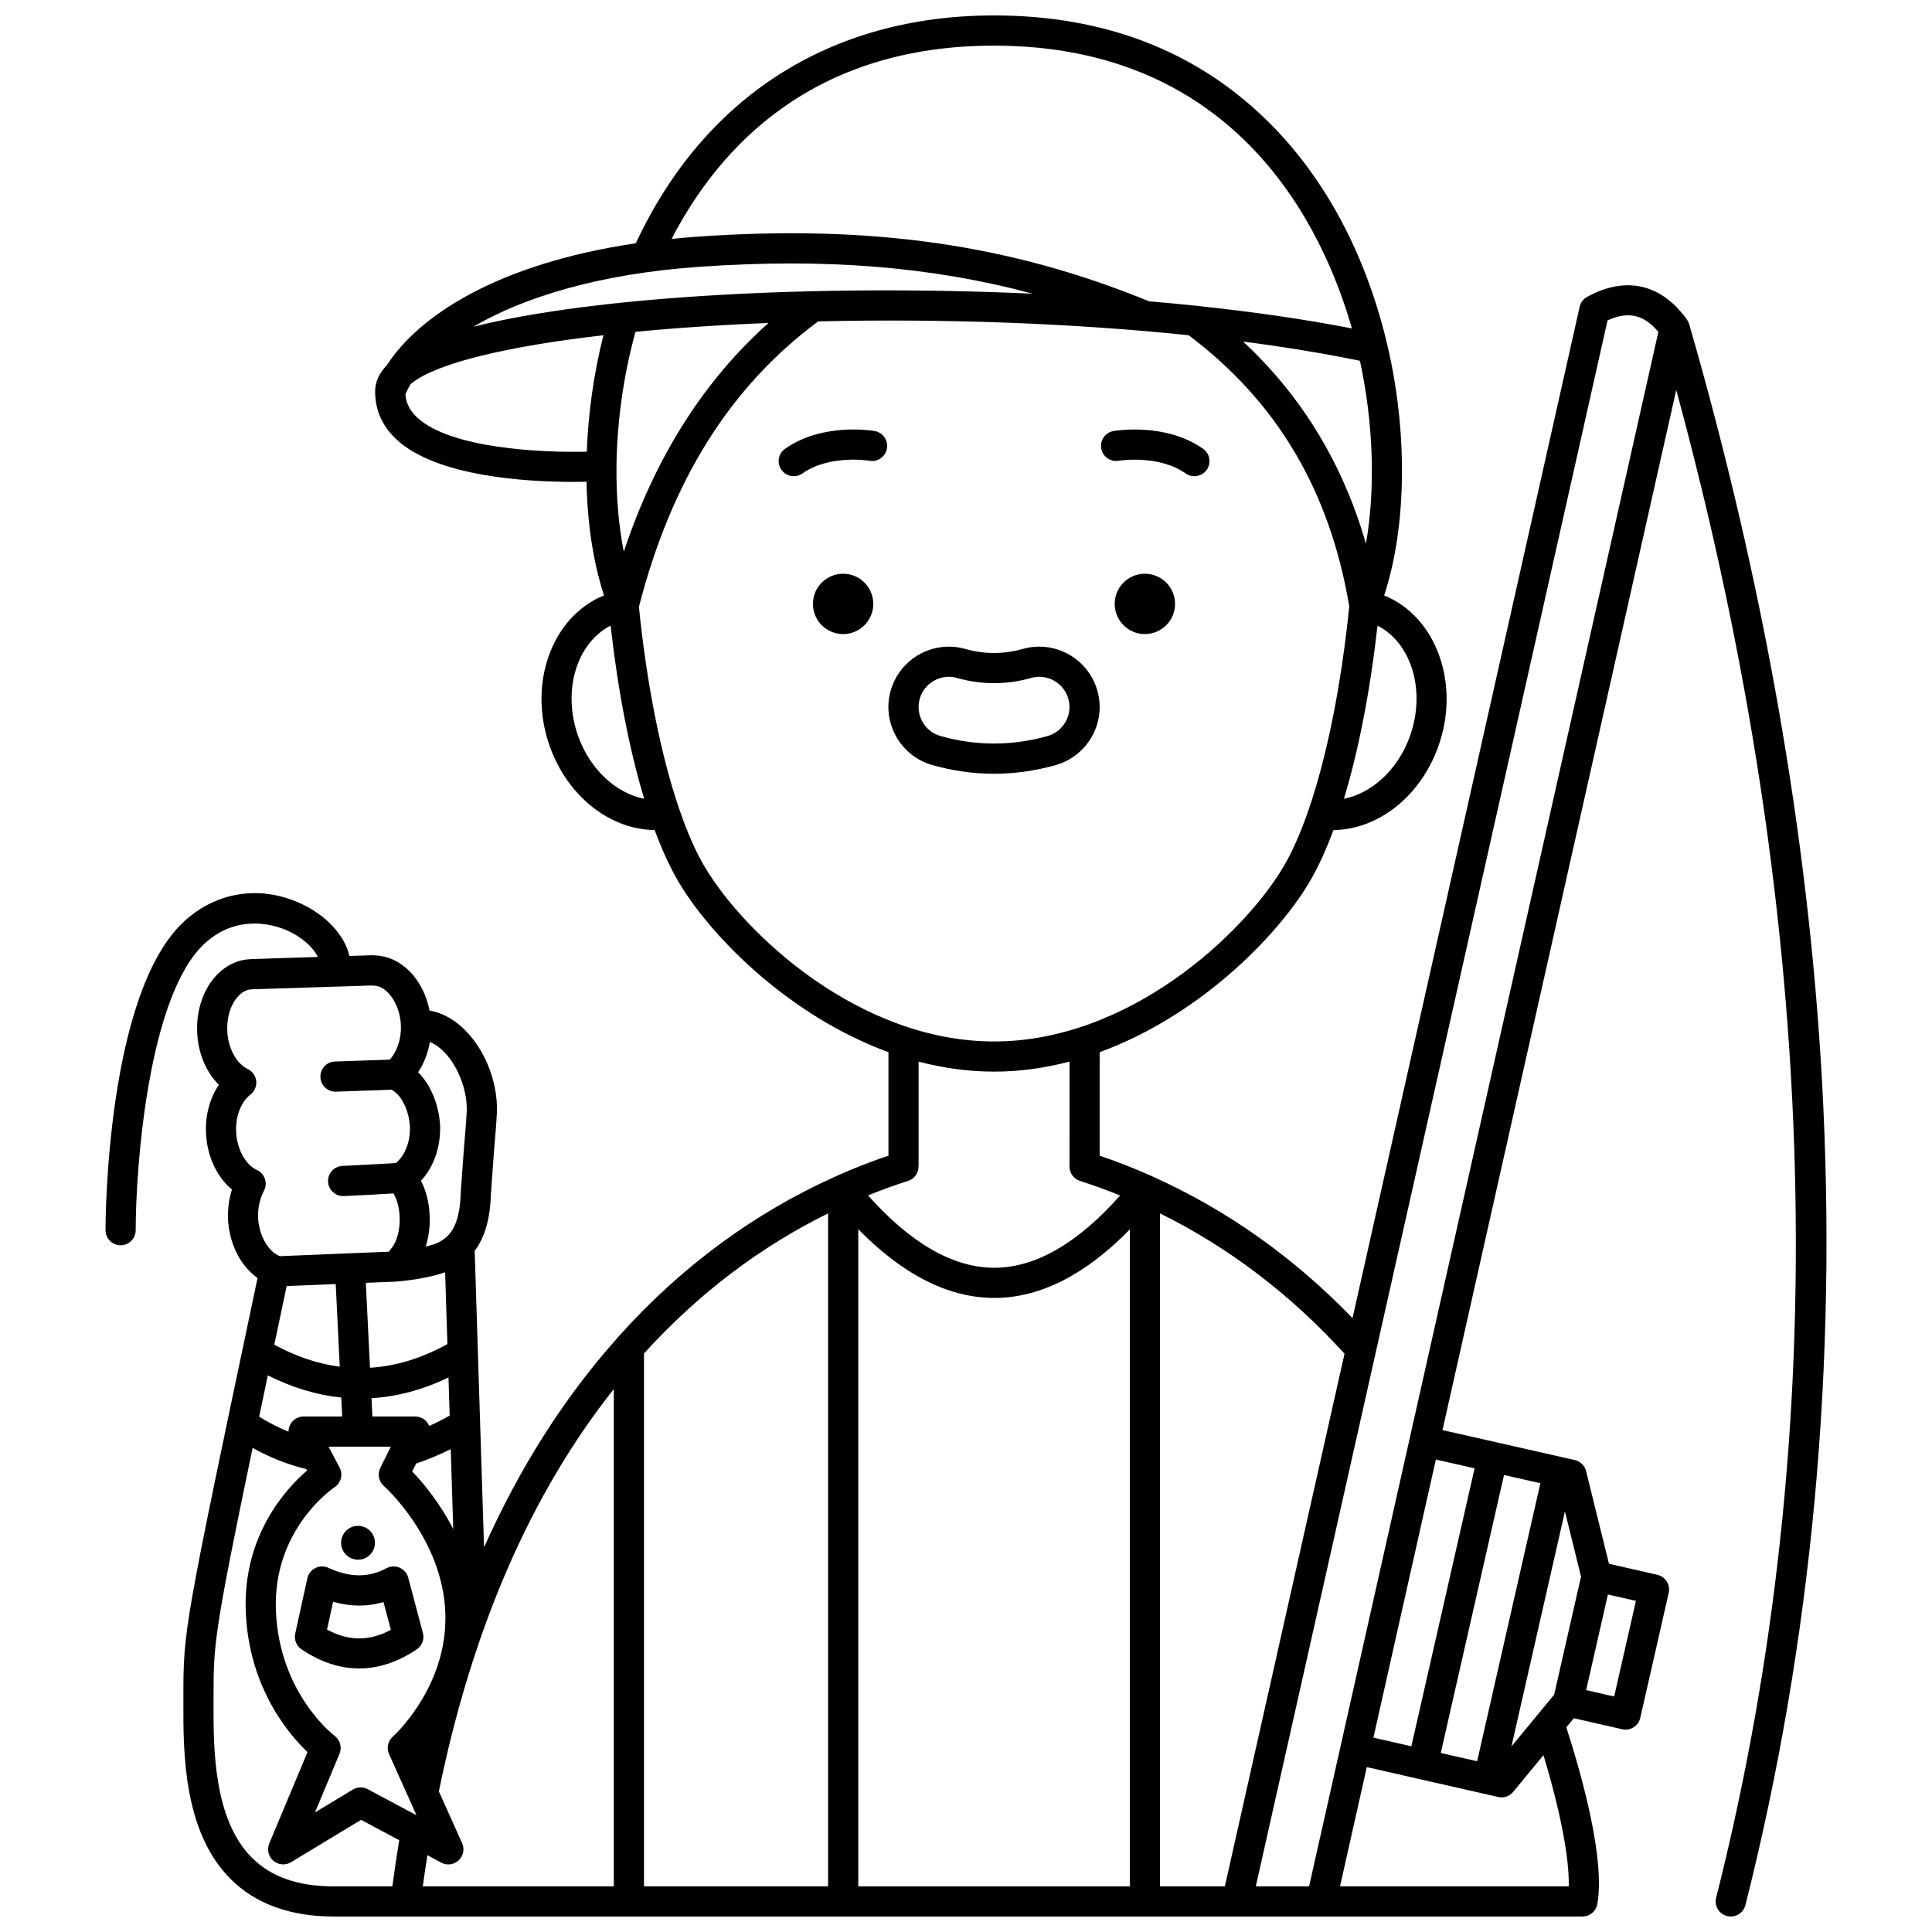 <?xml version="1.0" encoding="UTF-8"?>
<!-- Uploaded to: SVG Repo, www.svgrepo.com, Generator: SVG Repo Mixer Tools -->
<svg width="800px" height="800px" version="1.1" viewBox="144 144 512 512" xmlns="http://www.w3.org/2000/svg">
 <defs>
  <clipPath id="a">
   <path d="m171 148.09h458v503.81h-458z"/>
  </clipPath>
 </defs>
 <path d="m440.45 266.11c0.105-0.02 10.547-1.727 17.77 3.363 0.699 0.492 1.504 0.73 2.301 0.73 1.258 0 2.492-0.59 3.273-1.695 1.273-1.805 0.84-4.301-0.965-5.57-9.977-7.031-23.195-4.801-23.754-4.703-2.172 0.383-3.617 2.449-3.238 4.621 0.371 2.168 2.438 3.617 4.613 3.254z"/>
 <path d="m375.8 258.23c-0.559-0.098-13.777-2.324-23.754 4.703-1.805 1.273-2.238 3.766-0.965 5.57 0.777 1.105 2.016 1.695 3.273 1.695 0.797 0 1.598-0.234 2.301-0.73 7.195-5.07 17.59-3.394 17.77-3.363 2.168 0.387 4.238-1.074 4.625-3.246 0.375-2.172-1.078-4.246-3.25-4.629z"/>
 <path d="m455.4 304.04c0 4.414-3.578 7.996-7.996 7.996-4.418 0-7.996-3.582-7.996-7.996 0-4.418 3.578-7.996 7.996-7.996 4.418 0 7.996 3.578 7.996 7.996"/>
 <path d="m375.43 304.04c0 4.414-3.582 7.996-7.996 7.996-4.418 0-8-3.582-8-7.996 0-4.418 3.582-7.996 8-7.996 4.414 0 7.996 3.578 7.996 7.996"/>
 <path d="m434.82 327.03c-1.926-6.867-8.262-11.664-15.398-11.664-1.477 0-2.941 0.203-4.348 0.605-5.094 1.438-10.215 1.438-15.258 0.008-1.426-0.406-2.902-0.613-4.387-0.613-7.121 0-13.449 4.789-15.387 11.641-2.398 8.484 2.547 17.34 11.027 19.742 5.394 1.531 10.898 2.305 16.359 2.305 5.453 0 10.957-0.773 16.355-2.305 8.484-2.406 13.434-11.258 11.035-19.719zm-41.57 12.023c-4.238-1.199-6.711-5.629-5.512-9.871 0.969-3.426 4.129-5.82 7.691-5.82 0.738 0 1.473 0.105 2.195 0.309 6.484 1.836 13.109 1.84 19.629-0.004 0.703-0.199 1.43-0.301 2.168-0.301 3.57 0 6.738 2.394 7.703 5.836 1.199 4.231-1.281 8.652-5.519 9.855-9.383 2.652-18.984 2.652-28.355-0.004z"/>
 <g clip-path="url(#a)">
  <path d="m626.85 430.46c-3.594-64.574-15.441-132.07-35.211-200.6-0.027-0.098-0.074-0.18-0.109-0.273-0.039-0.105-0.074-0.207-0.125-0.309-0.082-0.18-0.18-0.344-0.289-0.504-0.027-0.043-0.047-0.09-0.074-0.133-0.023-0.035-0.051-0.062-0.074-0.098-0.039-0.051-0.074-0.102-0.117-0.148-6.805-9.246-16.117-11.285-26.25-5.719-1.004 0.555-1.727 1.508-1.977 2.629l-60.195 268.01c-15.555-16.113-33.367-28.734-53.051-37.559-0.199-0.113-0.406-0.211-0.629-0.289-0.016-0.008-0.031-0.008-0.051-0.012-4.219-1.891-8.602-3.598-13.281-5.191l0.004-27.426c26.141-9.543 46.742-30.328 55.41-44.773 2.328-3.879 4.519-8.621 6.539-14.078 11.781-0.168 22.855-8.742 27.68-21.863 6.106-16.609-0.281-34.648-14.23-40.328 5.953-18.141 6.324-43.105 0.816-66.488-3.957-16.871-12.785-40.957-32.398-59.891-18.773-18.137-42.938-27.328-71.812-27.328-43.145 0-76.766 21.43-94.926 60.383-36.809 5.438-57.637 19.348-65.945 32.262-2.082 2.148-3.152 4.516-3.152 7.059 0 0.035 0.004 0.07 0.004 0.105 0 0.039 0.004 0.078 0.008 0.117 0.059 4.766 1.934 8.934 5.598 12.383 10.57 9.945 34.602 11.312 46.984 11.312 1.277 0 2.43-0.016 3.434-0.035 0.219 10.973 1.766 21.312 4.633 30.109-13.961 5.676-20.355 23.723-14.246 40.336 4.824 13.117 15.902 21.695 27.68 21.863 2.023 5.457 4.215 10.199 6.543 14.078 8.668 14.445 29.27 35.23 55.41 44.773v27.422c-4.812 1.641-9.316 3.394-13.629 5.34-0.086 0.039-0.172 0.078-0.258 0.117-0.008 0.004-0.016 0.008-0.023 0.012-21.637 9.66-41.035 23.957-57.656 42.508-0.051 0.051-0.098 0.105-0.145 0.16-0.02 0.02-0.035 0.039-0.055 0.059-0.047 0.051-0.086 0.109-0.129 0.16-0.07 0.086-0.148 0.168-0.211 0.262-13.934 15.66-25.645 34.109-35.066 55.172l-2.484-78.566c2.731-3.621 4.133-8.617 4.309-15.227l0.762-10.523 0.598-7.352 0.219-3.496c0.004-0.039 0.004-0.078 0.008-0.117 0.277-8.465-3.594-17.652-9.602-22.84-2.016-1.773-4.231-3.031-6.559-3.723-0.555-0.172-1.125-0.293-1.703-0.398-1.617-8.336-7.519-14.449-14.562-14.613-0.355-0.047-0.648-0.043-0.867-0.035l-5.805 0.184c-1.258-5.566-6.316-11.016-13.387-14.121-10.582-4.652-21.934-2.812-30.359 4.918-20.648 18.945-20.887 79.312-20.887 81.871 0 2.207 1.789 4 4 4 2.207 0 4-1.789 4-4 0-16.465 3.285-62.207 18.293-75.98 8.914-8.184 18.891-4.738 21.734-3.488 4.262 1.871 7.074 4.652 8.266 7.062l-11.16 0.352-6.582 0.223c-0.832 0.035-1.691 0.145-2.488 0.324-7.199 1.75-12.148 9.719-11.77 18.922 0.188 5.574 2.336 10.664 5.746 14.074-2.379 3.516-3.633 8.062-3.402 12.75 0.25 6.133 2.848 11.648 6.871 14.988-0.77 2.43-1.129 5.055-1.055 7.769 0.324 6.606 3.289 12.453 7.84 15.68-19.652 93.137-19.652 93.266-19.652 111.14l-0.004 1.668c-0.027 12.656-0.07 33.848 12.469 46.414 6.609 6.633 15.84 9.992 27.434 9.992h239.3 0.008 0.012 22.219 0.004 69.328c1.938 0 3.598-1.391 3.938-3.301 2.09-11.797-3.977-33.672-8.215-46.84l1.988-2.41 12.82 2.918c1.035 0.234 2.121 0.051 3.016-0.516 0.898-0.566 1.535-1.465 1.77-2.496l7.539-33.133c0.234-1.035 0.051-2.121-0.516-3.019-0.566-0.898-1.461-1.535-2.496-1.77l-12.82-2.918-6.062-24.547c-0.363-1.469-1.523-2.606-3-2.941l-20.871-4.727-14.188-3.211 61.949-275.65c38.355 141.14 41.93 275.5 10.574 399.58-0.543 2.141 0.754 4.312 2.898 4.856 0.328 0.082 0.66 0.121 0.984 0.121 1.789 0 3.414-1.207 3.875-3.019 17.645-69.844 24.473-143.33 20.297-218.42zm-126.54 72.293-31.711 141.15h-17.18v-178.34c18.176 8.98 34.594 21.465 48.891 37.184zm-128.86-32.996c11.855 12.09 23.949 18.207 36.055 18.207h0.059c12.07-0.02 24.102-6.121 35.859-18.164v174.11h-71.973zm146.1-130.39c-3.188 8.672-10.047 14.879-17.395 16.316 3.875-12.789 6.941-28.473 8.902-45.883 9.102 4.652 12.926 17.512 8.492 29.566zm-13.152-99.75c3.617 16.723 4.117 34.016 1.59 48.492-6.082-21.184-16.984-39.121-32.555-53.59 11.109 1.441 21.508 3.148 30.965 5.098zm-96.973-83.523c64.555 0 87.25 48.355 94.844 74.941-12.492-2.43-26.266-4.406-40.773-5.945-0.332-0.082-0.668-0.113-1.004-0.109-3.953-0.414-7.961-0.789-12.004-1.137-36.73-15.066-73.68-20.348-119.73-17.121-2.316 0.164-4.562 0.367-6.777 0.59 12.809-24.715 37.676-51.219 85.449-51.219zm-98.117 134.1c-1.387-7.023-2.027-14.75-1.93-22.793 0-0.035 0.008-0.07 0.004-0.105 0-0.008-0.004-0.012-0.004-0.016 0.152-11.539 1.828-23.711 5.031-35.34 10.777-1.043 22.617-1.844 35.246-2.348-17.191 15.348-30.035 35.66-38.348 60.602zm-39.887-59.598c13.266-7.785 33.273-14.027 59.895-15.891 33.191-2.324 61.473-0.105 88.367 7.133-56.781-2.598-115.81 0.582-148.26 8.758zm-14.926 23.988c-1.887-1.777-2.887-3.769-3.059-6.066 0.371-0.887 0.816-1.781 1.336-2.676 0.105-0.094 0.215-0.188 0.332-0.281 6.516-5.266 24.984-9.746 50.809-12.723-2.559 10.168-4.031 20.68-4.41 30.859-12.203 0.297-36.234-0.855-45.008-9.113zm42.828 84.785c-4.434-12.055-0.609-24.918 8.492-29.57 1.965 17.414 5.031 33.098 8.906 45.887-7.356-1.434-14.211-7.644-17.398-16.316zm33.57 34.586c-2.406-4.012-4.684-9.164-6.773-15.223-0.031-0.105-0.066-0.211-0.109-0.312-4.793-14.004-8.59-32.789-10.691-53.605 8.645-33.578 24.199-58.336 47.508-75.645 33.941-0.789 68.07 0.535 98.188 3.672 23.426 17.645 37.352 41.148 42.551 71.809-2.102 20.883-5.906 39.734-10.711 53.773-0.039 0.102-0.074 0.203-0.109 0.312-2.09 6.055-4.367 11.207-6.769 15.219-10.68 17.801-40.902 46.043-76.539 46.043s-65.859-28.242-76.543-46.043zm76.543 54.039c6.883 0 13.57-0.973 19.992-2.656l-0.004 27.812h0.012c0.004 1.688 1.062 3.254 2.754 3.797 3.754 1.207 7.266 2.492 10.656 3.867-11.246 12.684-22.43 19.141-33.297 19.156h-0.047c-10.891 0-22.133-6.457-33.469-19.168 3.379-1.367 6.883-2.648 10.625-3.852 1.691-0.543 2.75-2.113 2.754-3.797h0.027v-27.812c6.426 1.68 13.113 2.652 19.996 2.652zm-43.984 37.566v178.35h-48.789v-141.23c14.285-15.727 30.664-28.184 48.789-37.117zm-130.75 138.47c-0.602-0.457-14.699-11.457-15.582-33.191-0.871-21.395 14.895-32.277 15.555-32.723 1.711-1.137 2.281-3.383 1.324-5.195l-2.918-5.531h7.715c0.031 0 0.059 0.008 0.09 0.008 0.066 0 0.137-0.004 0.203-0.004 0.008 0 0.016-0.004 0.027-0.004h8.461l-2.793 5.617c-0.805 1.621-0.414 3.586 0.941 4.785 0.156 0.137 15.668 14.035 16.301 33.773 0.625 19.516-13.695 32.457-13.914 32.648-1.32 1.156-1.727 3.039-1.008 4.644l5.32 11.855c0.012 0.027 0.023 0.051 0.035 0.078l1.914 4.266-12.926-6.898c-0.59-0.316-1.238-0.473-1.883-0.473-0.719 0-1.434 0.191-2.07 0.578l-10.027 6.066 6.512-15.566c0.699-1.68 0.168-3.629-1.277-4.734zm16.102-120.39c0.012 0 0.023-0.004 0.031-0.004 0.023 0 0.043 0 0.066-0.004 3.973-0.262 9.77-1.254 13.062-2.469l0.602 19.031c-6.805 3.766-13.652 5.856-20.512 6.273l-1.102-22.504zm-6.109 35.746-0.238-4.848c6.812-0.41 13.621-2.238 20.395-5.488l0.32 10.09c-1.805 1.02-3.617 1.945-5.438 2.769-0.086-0.219-0.184-0.43-0.309-0.629-0.73-1.176-2.016-1.891-3.398-1.891zm11.59 12.461c3.062-1.023 6.129-2.297 9.164-3.809l0.668 21.199c-3.688-7.219-8.215-12.516-10.883-15.285zm-21.316-47.555 1.074 21.898c-5.789-0.75-11.582-2.691-17.352-5.824 1.027-4.863 2.117-10.039 3.277-15.539zm-17.992 24.203c6.473 3.246 12.969 5.207 19.465 5.875l0.246 5.016h-10.238c-1.402 0-2.699 0.734-3.422 1.934-0.387 0.645-0.574 1.371-0.566 2.098-2.625-1.07-5.223-2.387-7.781-3.973 0.719-3.445 1.488-7.094 2.297-10.949zm45.844-86.539c4.164 3.59 7.047 10.52 6.871 16.496l-0.207 3.359-0.598 7.312-0.77 10.652c-0.004 0.062-0.008 0.125-0.008 0.188-0.238 9.594-3.394 12.215-6.449 13.516-0.035 0.016-0.066 0.027-0.102 0.047-0.547 0.25-1.527 0.543-2.742 0.832 1.77-5.551 1.352-12.465-1.258-17.438 3.422-3.66 5.301-9.094 5.062-14.824-0.004-0.07-0.008-0.141-0.016-0.207-0.09-0.953-0.191-2.035-0.41-3.074-0.809-4.059-2.598-7.723-5.039-10.312-0.012-0.012-0.027-0.02-0.039-0.035-0.012-0.012-0.02-0.027-0.031-0.039-0.094-0.098-0.191-0.188-0.285-0.281 1.551-2.309 2.617-5.066 3.117-8.016 0.992 0.391 1.957 0.992 2.902 1.824zm-54.242 21.938c-0.199-4.023 1.293-7.883 3.801-9.828 1.094-0.852 1.672-2.207 1.523-3.586-0.148-1.379-1-2.582-2.254-3.18-3.039-1.449-5.266-5.617-5.418-10.164-0.242-5.875 2.691-10.133 5.602-10.84 0.266-0.062 0.652-0.105 1-0.121l22.219-0.707c0.043 0 0.086 0.008 0.133 0.008 0.031-0.004 0.059-0.012 0.09-0.016l3.598-0.113 5.555-0.18c0.152 0.02 0.305 0.027 0.453 0.027h0.074c3.656 0 7.059 4.906 7.289 10.531 0.145 3.559-0.996 6.984-2.969 9.09l-14.504 0.5c-2.16 0.074-3.859 1.848-3.859 3.992 0 0.047 0 0.094 0.004 0.141 0.074 2.16 1.848 3.859 3.992 3.859 0.047 0 0.094 0 0.141-0.004l14.793-0.512c0.547 0.363 1.07 0.762 1.539 1.234 1.406 1.512 2.461 3.762 2.984 6.383 0.125 0.609 0.199 1.336 0.27 2.109 0.133 3.801-1.16 7.394-3.383 9.402-0.047 0.039-0.09 0.082-0.133 0.125-0.066 0.062-0.129 0.125-0.195 0.18l-4.957 0.281c-0.008 0-0.016 0.004-0.023 0.004-0.012 0-0.02-0.004-0.031 0l-9.172 0.473c-2.207 0.105-3.906 1.98-3.801 4.188 0.105 2.141 1.871 3.805 3.992 3.805 0.066 0 0.133-0.004 0.195-0.004l7.66-0.363c0.039-0.004 0.082-0.004 0.121-0.008l1.574-0.113h0.004l3.797-0.215c2.25 3.746 2.191 10.652-0.211 14.066-0.031 0.043-0.059 0.086-0.09 0.133-0.219 0.336-0.617 0.84-0.969 1.242l-10.41 0.43c-0.008 0-0.02-0.004-0.027 0-0.008 0-0.016 0.004-0.023 0.004l-18.371 0.754c-0.242-0.109-0.488-0.223-0.758-0.355-2.801-1.605-4.816-5.578-5.027-9.828-0.07-2.598 0.469-5.074 1.562-7.164 0.508-0.969 0.598-2.106 0.242-3.144s-1.117-1.883-2.113-2.344c-3.055-1.41-5.32-5.574-5.508-10.172zm4.141 192.38c-10.199-10.223-10.156-29.332-10.133-40.75l0.004-1.688c0-13.809 0.004-16.516 10.359-66.133 4.633 2.59 9.395 4.461 14.223 5.617l0.199 0.379c-5.559 4.805-17.066 17.258-16.242 37.461 0.82 20.141 11.473 32.516 16.359 37.168l-10.133 24.219c-0.668 1.598-0.234 3.441 1.078 4.57 1.309 1.129 3.199 1.289 4.68 0.395l18.574-11.234 10.102 5.394c-0.664 4.094-1.273 8.184-1.816 12.238h-15.48c-9.523 0-16.648-2.496-21.773-7.637zm46.539-0.617 3.672 1.961c0.594 0.316 1.238 0.473 1.883 0.473 0.992 0 1.973-0.367 2.731-1.074 1.25-1.168 1.621-3 0.918-4.562l-6.16-13.719c8.805-43.098 24.375-78.902 46.363-106.62v131.79h-50.625c0.375-2.738 0.789-5.492 1.219-8.254zm302.47 8.254h-60.617l7.102-31.609 13.934 3.172h0.004 0.004l17.43 3.965h0.004 0.004l3.438 0.781c0.293 0.066 0.59 0.102 0.887 0.102 1.18 0 2.316-0.523 3.086-1.453l8.023-9.73c4.488 14.863 6.879 27.262 6.703 34.773zm-7.512-106.84-16.762 73.68-9.637-2.191 12.707-55.852c0.043-0.152 0.078-0.305 0.105-0.461l3.949-17.355zm-34.195 69.711-10.051-2.289 16.547-73.699 10.266 2.324zm53.75-13.195-7.426-1.691 5.766-25.336 7.426 1.688zm-8.766-31.695c-0.035 0.113-0.086 0.219-0.113 0.336l-7.023 30.871-11.32 13.73 14.172-62.289zm-45.004-38.574-4.445 19.797-14.262 63.52v0.004l-4.883 21.754-3.496 15.516h-14.117l31.773-141.43 61.445-273.57c5.457-2.496 9.617-1.555 13.469 3.039z"/>
 </g>
 <path d="m238.88 557.34c2.477 0 4.488-2.008 4.488-4.488 0-2.477-2.008-4.488-4.488-4.488-2.477 0-4.488 2.008-4.488 4.488 0.004 2.477 2.012 4.488 4.488 4.488z"/>
 <path d="m254.45 581.09c1.41-0.953 2.062-2.695 1.625-4.34l-3.894-14.656c-0.312-1.184-1.152-2.156-2.273-2.641-1.121-0.488-2.406-0.434-3.481 0.145-4.727 2.535-9.758 2.504-15.391-0.105-1.098-0.508-2.371-0.492-3.457 0.047-1.086 0.539-1.871 1.543-2.129 2.727l-3.211 14.656c-0.352 1.602 0.309 3.25 1.668 4.168 4.996 3.379 10.133 5.066 15.273 5.066 5.133 0 10.273-1.688 15.27-5.066zm-23.789-5.234 1.617-7.375c4.609 1.324 9.07 1.348 13.348 0.07l1.957 7.367c-5.723 3.062-11.199 3.043-16.922-0.062z"/>
</svg>